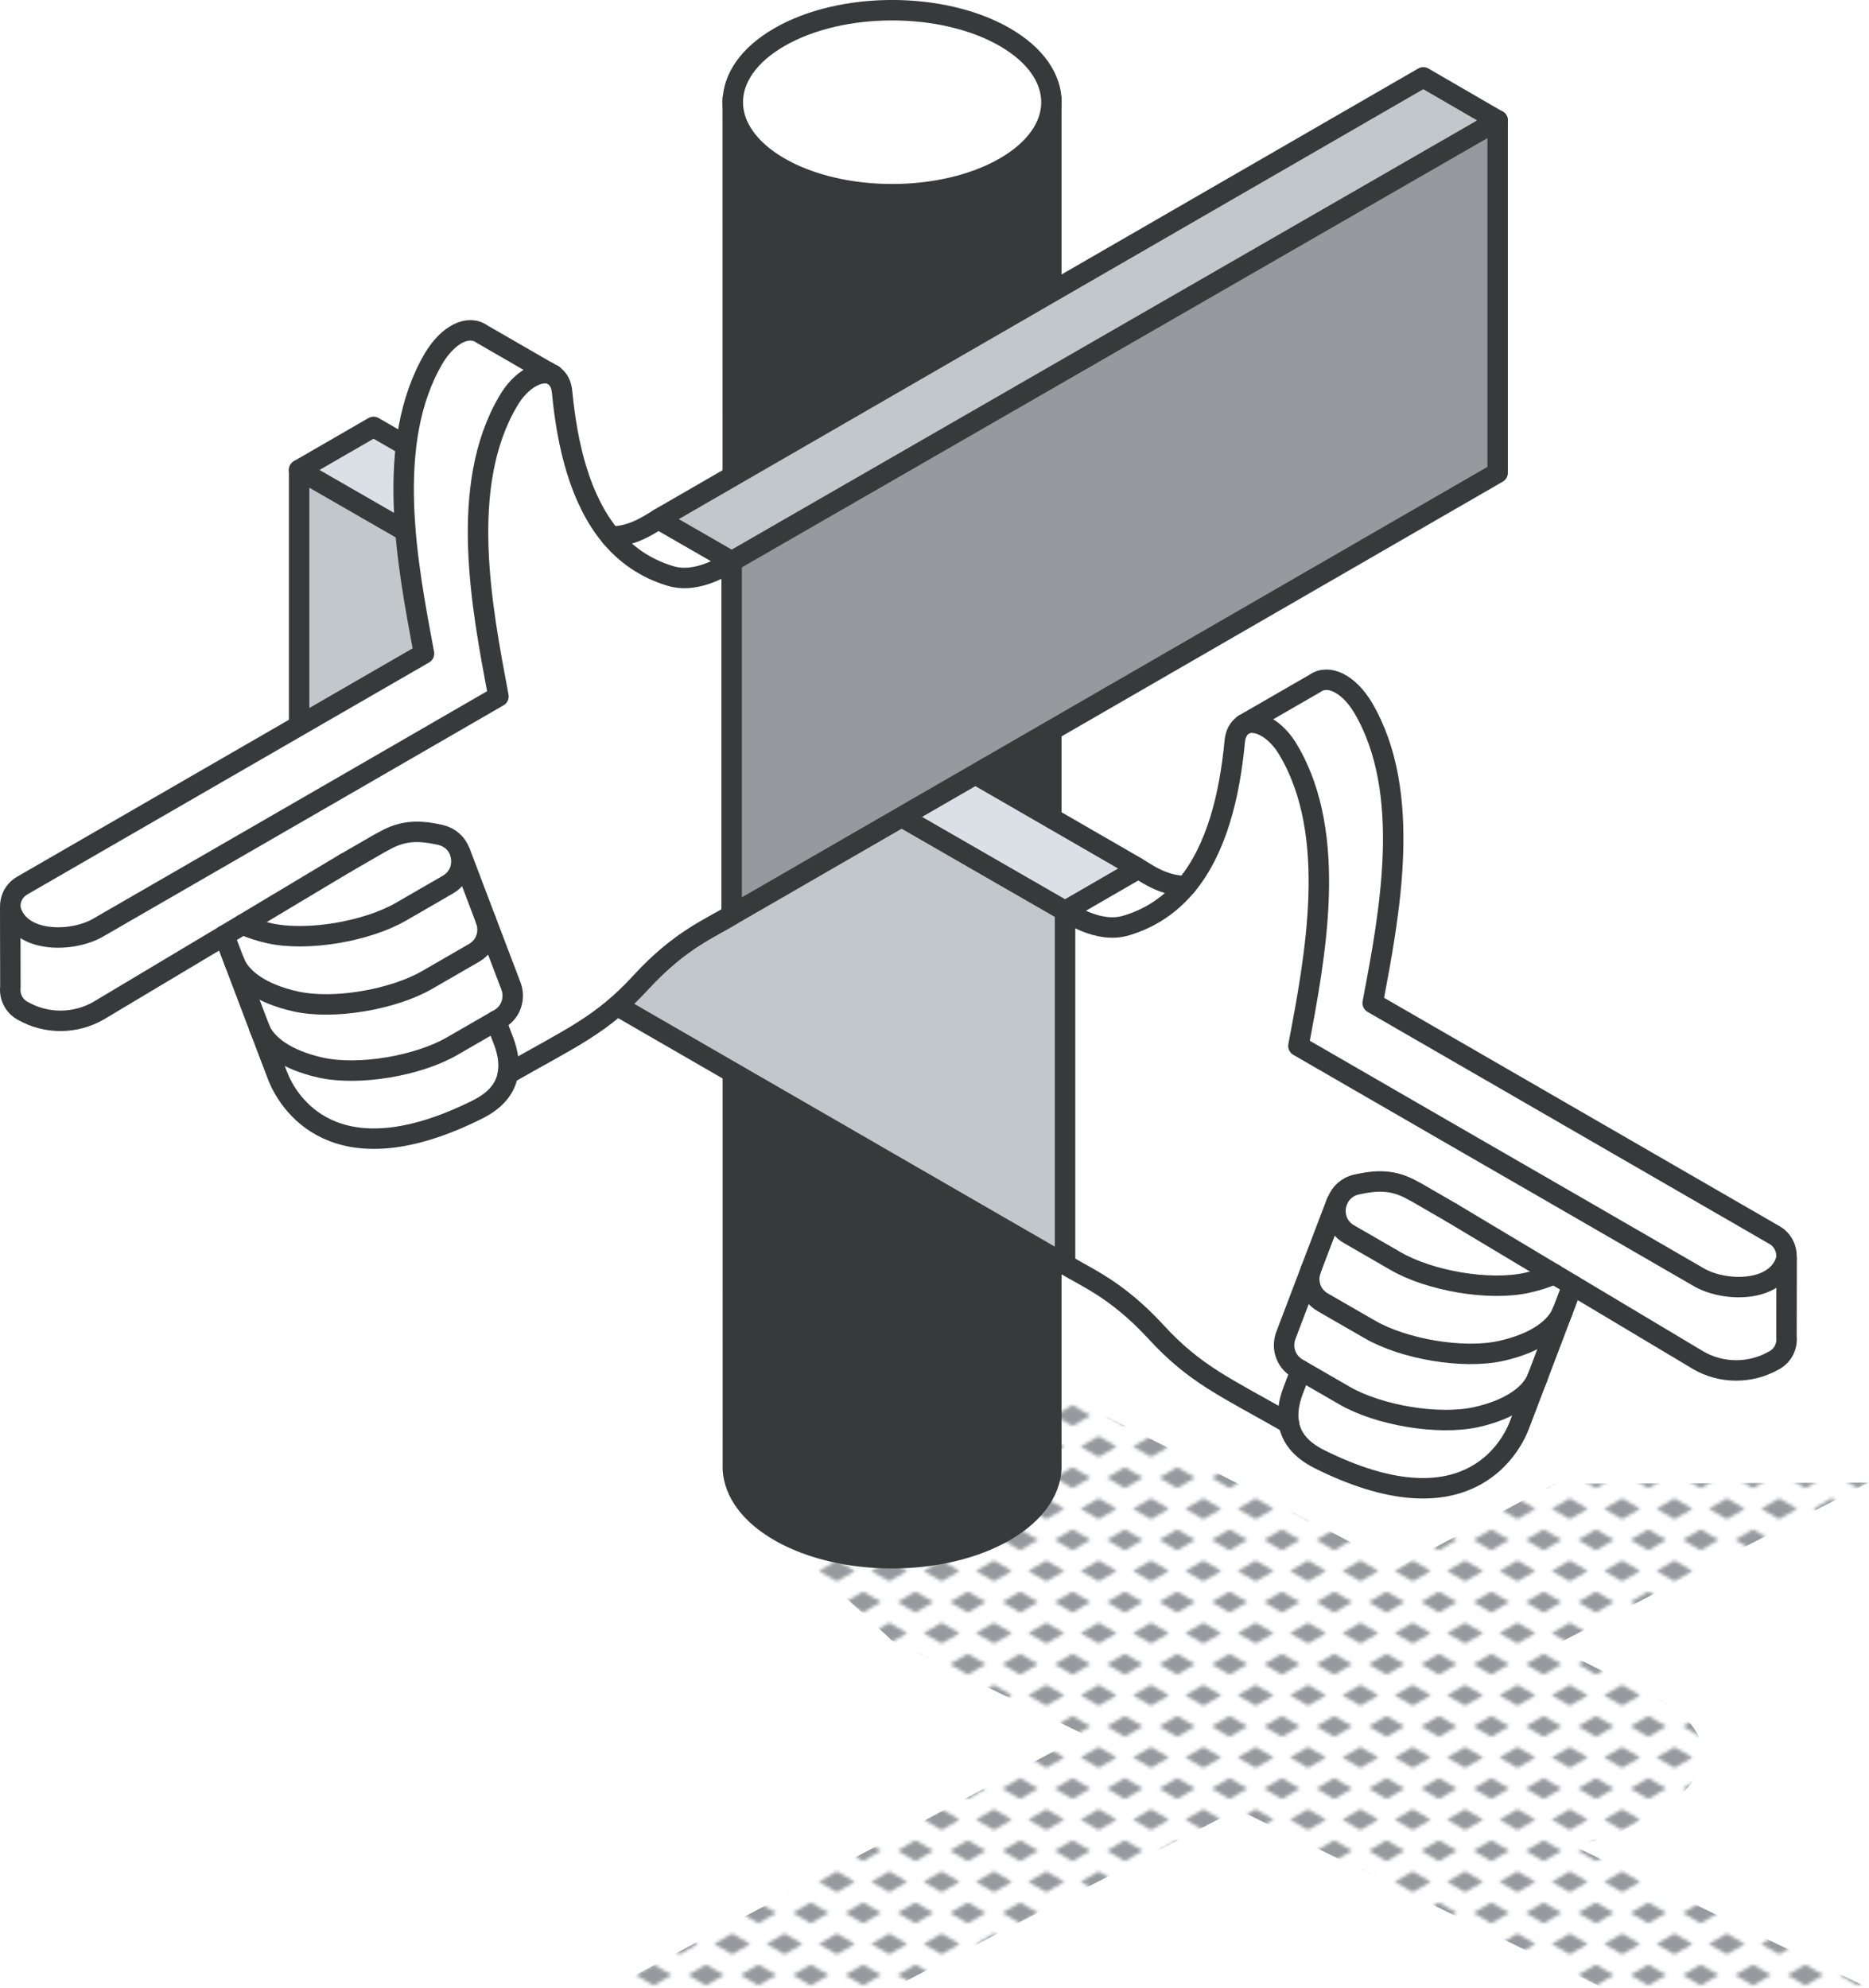 <?xml version="1.0" encoding="UTF-8"?>
<svg id="Layer_2" data-name="Layer 2" xmlns="http://www.w3.org/2000/svg" xmlns:xlink="http://www.w3.org/1999/xlink" viewBox="0 0 228.5 243.06">
  <defs>
    <style>
      .cls-1 {
        fill: #c2c7cc;
      }

      .cls-2 {
        fill: #969a9e;
      }

      .cls-3, .cls-4 {
        fill: #fff;
      }

      .cls-5, .cls-6 {
        fill: none;
      }

      .cls-7 {
        fill: #dae0e5;
      }

      .cls-8 {
        fill: #373a3a;
      }

      .cls-8, .cls-6, .cls-4 {
        stroke: #373a3a;
        stroke-linecap: round;
        stroke-linejoin: round;
        stroke-width: 2.5px;
      }

      .cls-9 {
        fill: url(#New_Pattern_Swatch_2);
      }
    </style>
    <pattern id="New_Pattern_Swatch_2" data-name="New Pattern Swatch 2" x="0" y="0" width="16" height="19" patternTransform="translate(-8387.28 -4120.95) scale(.4)" patternUnits="userSpaceOnUse" viewBox="0 0 16 19">
      <g>
        <rect class="cls-5" x="0" y="0" width="16" height="19"/>
        <g>
          <polygon class="cls-2" points="16 22.18 10.5 19 16 15.82 21.5 19 16 22.18"/>
          <polygon class="cls-2" points="8 12.68 2.5 9.5 8 6.32 13.5 9.5 8 12.68"/>
        </g>
        <polygon class="cls-2" points="0 22.18 -5.5 19 0 15.82 5.5 19 0 22.18"/>
        <polygon class="cls-2" points="16 3.18 10.5 0 16 -3.18 21.5 0 16 3.18"/>
        <polygon class="cls-2" points="0 3.18 -5.5 0 0 -3.18 5.5 0 0 3.18"/>
      </g>
    </pattern>
  </defs>
  <g id="icons">
    <g>
      <path class="cls-9" d="M228.5,243.06l-36.22-17.44c1.9-.31,3.8-.84,5.68-1.65,1.74-.75,10.54-4.56,10.18-9.89-.21-3.18-3.59-5.39-5-6.21-4.73-2.34-9.12-4.53-13.28-6.63l38.62-19.99-38.46.14-19.04,10.18c-15.07-7.81-28.88-15.1-48.39-24.73l-27.31,19.68-2.69-1.25,16.47,15.29,23.56,11.51-57.96,30.99h34.4l42.24-21.86,44.75,21.86h32.44Z"/>
      <g>
        <g>
          <path class="cls-8" d="M128.53,178.93h0V12.1l-5.71,2.1c-7.5,6.68-19.84,7.25-27.54.01-.02-.02-.05.03-.08.05l-5.62-2.17.02,166.78c-.01.26-.01.51,0,.77v.03h0c.18,2.74,2.07,5.45,5.68,7.53,7.6,4.39,19.96,4.39,27.56,0,3.94-2.28,5.84-5.3,5.69-8.29Z"/>
          <path class="cls-4" d="M95.29,20.45c-7.6-4.39-7.6-11.53,0-15.91,7.6-4.39,19.96-4.39,27.56,0s7.6,11.53,0,15.91c-7.6,4.39-19.96,4.39-27.56,0Z"/>
        </g>
        <g>
          <g>
            <path class="cls-3" d="M152.04,88.63v-.02s0-.01,0-.01t.04-.02h.01s.01-.01.02-.01c1.46-.71,3.88.49,5.44,3.21,6.11,10.38,3.24,25.27,1.19,36.11,10.3,5.96,24.6,14.21,34.94,20.17l13.94,8.06c3.15,1.88,9.6,1.98,10.78-2.19h.04s-.02,9.48-.02,9.48c.12,1.1-.37,2.27-1.47,2.89l-.1.05c-2.85,1.62-6.38,1.61-9.22-.04l-15.36-9.18-2.24-1.34-12.56-7.52-4.18-2.42-.56-.3c-2.41-1.37-4.44-1.26-6.88-.72-1.17.26-1.98,1.07-2.34,2.01l-.06.14s-.01.07-.02.1h-.04l-3.08,8.09-3.08,8.1c-.53,1.4-.11,3.15,1.44,4.05l.4.23-.98,2.59c-.48,1.31-.67,2.57-.5,3.73.01.05.02.1.02.16-7.72-4.42-11.44-5.93-16.27-11.2-4.84-5.25-8.55-6.64-11.1-8.24v-43.21c.36.14,4,2.83,7.49,1.77,3.05-.91,5.41-2.59,7.27-4.78.01-.01.02-.04.05-.05,3.75-4.5,5.31-11.11,5.93-17.59.1-1.07.5-1.74,1.09-2.1Z"/>
            <path class="cls-3" d="M216.96,150.99c1.09.64,1.57,1.8,1.44,2.9h0c-1.17,4.18-7.62,4.09-10.78,2.21l-13.94-8.06c-10.33-5.96-24.64-14.21-34.94-20.17,2.05-10.84,4.93-25.73-1.19-36.11-1.56-2.72-3.98-3.92-5.44-3.21.19-.12.38-.23.56-.32.16-.1.31-.18.46-.28,2.53-1.45,5.11-2.94,7.61-4.39,1.65-1.2,4.14,0,5.91,2.96,6.1,10.35,3.24,25.2,1.17,36.1l49.13,28.37Z"/>
            <path class="cls-3" d="M192.26,157.11l-1.21,3.18c-.78,2.06-3.3,3.93-7.54,4.87-4.66,1.03-11.9-.23-16.04-2.63l-5.75-3.31c-1.55-.9-1.97-2.65-1.43-4.06l3.08-8.09h.04c-.4,1.37.05,2.97,1.5,3.81l5.75,3.32c4.15,2.39,11.39,3.66,16.04,2.63,1.26-.28,2.36-.64,3.32-1.06l2.24,1.34Z"/>
            <path class="cls-3" d="M191.05,160.28l-3.07,8.09c-.78,2.06-3.3,3.94-7.54,4.88-4.68,1.02-11.92-.24-16.05-2.63l-5.35-3.09-.4-.23c-1.55-.9-1.97-2.65-1.44-4.05l3.08-8.1c-.54,1.41-.12,3.17,1.43,4.06l5.75,3.31c4.14,2.4,11.38,3.66,16.04,2.63,4.24-.94,6.76-2.81,7.54-4.87Z"/>
            <path class="cls-3" d="M177.46,148.25l12.56,7.52c-.96.42-2.06.78-3.32,1.06-4.65,1.03-11.89-.24-16.04-2.63l-5.75-3.32c-1.45-.84-1.89-2.45-1.5-3.81.01-.02.02-.06.02-.1l.06-.14c.36-.95,1.16-1.75,2.34-2.01,2.45-.54,4.47-.65,6.88.72l.56.3,4.18,2.42Z"/>
            <path class="cls-3" d="M187.98,168.38l-2.27,5.96c-1.14,2.88-6.73,12.89-24.48,4-2.22-1.13-3.36-2.6-3.66-4.33,0-.06-.01-.11-.02-.16-.17-1.16.02-2.42.5-3.73l.98-2.59,5.35,3.09c4.14,2.39,11.38,3.64,16.05,2.63,4.24-.94,6.76-2.82,7.54-4.88Z"/>
            <path class="cls-3" d="M145.01,108.31s-.04.04-.05.05c-1.86,2.19-4.22,3.87-7.27,4.78-3.49,1.06-7.13-1.63-7.49-1.77l8.93-5.16.02-.04.36.22c.76.46,2.87,1.94,5.49,1.92Z"/>
            <polygon class="cls-7" points="139.16 106.18 139.14 106.21 130.21 111.37 36.57 57.46 36.69 57.38 45.67 52.19 138.86 105.99 139.09 106.12 139.16 106.18"/>
            <path class="cls-1" d="M130.21,111.37v43.21c-.07-.05-.14-.08-.22-.13l-93.42-53.93v-43.06l93.63,53.91Z"/>
          </g>
          <g>
            <path class="cls-6" d="M152.06,88.61s-.01.01-.02.01c-.59.36-1,1.03-1.09,2.1-.62,6.47-2.18,13.09-5.93,17.59-.02.01-.04.04-.05.05-1.86,2.19-4.22,3.87-7.27,4.78-3.49,1.06-7.13-1.63-7.49-1.77v43.23"/>
            <path class="cls-6" d="M152.08,88.57s-.01.01-.04.02c0,0-.01,0-.01.01t-.02.01"/>
            <path class="cls-6" d="M157.58,174.01c-7.72-4.42-11.44-5.93-16.27-11.2-4.84-5.25-8.55-6.64-11.1-8.24-.07-.05-.14-.08-.22-.13l-93.42-53.93v-43.06l.12-.07,8.98-5.19,93.19,53.79.23.13.07.06.36.22c.76.46,2.87,1.94,5.49,1.92"/>
            <polyline class="cls-6" points="36.57 57.46 130.21 111.37 139.14 106.21"/>
            <path class="cls-6" d="M163.37,147.06l-3.08,8.09c-.54,1.41-.12,3.17,1.43,4.06l5.75,3.31c4.14,2.4,11.38,3.66,16.04,2.63,4.24-.94,6.76-2.81,7.54-4.87"/>
            <path class="cls-6" d="M160.29,155.15l-3.08,8.1c-.53,1.4-.11,3.15,1.44,4.05l.4.23,5.35,3.09c4.14,2.39,11.38,3.64,16.05,2.63,4.24-.94,6.76-2.82,7.54-4.88"/>
            <path class="cls-6" d="M192.26,157.11l-1.21,3.18-3.07,8.09-2.27,5.96c-1.14,2.88-6.73,12.89-24.48,4-2.22-1.13-3.36-2.6-3.66-4.33,0-.06-.01-.11-.02-.16-.17-1.16.02-2.42.5-3.73l.98-2.59"/>
            <path class="cls-6" d="M163.43,146.96s-.01.07-.02.1c-.4,1.37.05,2.97,1.5,3.81l5.75,3.32c4.15,2.39,11.39,3.66,16.04,2.63,1.26-.28,2.36-.64,3.32-1.06"/>
            <path class="cls-6" d="M177.46,148.25l-4.18-2.42-.56-.3c-2.41-1.37-4.44-1.26-6.88-.72-1.17.26-1.98,1.07-2.34,2.01"/>
            <path class="cls-6" d="M218.43,153.92l-.02,9.47c.12,1.1-.37,2.27-1.47,2.89l-.1.05c-2.85,1.62-6.38,1.61-9.22-.04l-15.36-9.18-2.24-1.34-12.56-7.52"/>
            <path class="cls-6" d="M218.4,153.91c-1.17,4.17-7.62,4.08-10.78,2.19l-13.94-8.06c-10.33-5.96-24.64-14.21-34.94-20.17,2.05-10.84,4.93-25.73-1.19-36.11-1.56-2.72-3.98-3.92-5.44-3.21"/>
            <path class="cls-6" d="M152.67,88.23c.16-.1.31-.18.46-.28,2.53-1.45,5.11-2.94,7.61-4.39,1.65-1.2,4.14,0,5.91,2.96,6.1,10.35,3.24,25.2,1.17,36.1l49.13,28.37c1.09.64,1.57,1.8,1.44,2.9h0"/>
            <path class="cls-6" d="M152.67,88.23c-.18.1-.37.2-.56.32-.01,0-.02,0-.02.01h-.01"/>
          </g>
        </g>
        <g>
          <g>
            <path class="cls-2" d="M183.1,14.72v43.08l-93.42,53.93c-.07.04-.14.08-.22.13v-43.22L183.1,14.72Z"/>
            <polygon class="cls-1" points="183.1 14.72 89.46 68.63 80.53 63.49 80.51 63.44 80.59 63.4 80.82 63.26 174.01 9.46 182.98 14.66 183.1 14.72"/>
            <path class="cls-3" d="M67.64,45.89c.59.36,1,1.04,1.09,2.1.62,6.47,2.18,13.09,5.93,17.59.01.01.04.04.05.06,1.85,2.19,4.22,3.86,7.25,4.77,3.5,1.06,7.13-1.62,7.49-1.77v43.22c-2.54,1.59-6.26,2.97-11.09,8.22-4.83,5.26-8.55,6.77-16.28,11.2.01-.05.02-.1.02-.16.18-1.15-.02-2.41-.5-3.73l-.98-2.58.41-.23c1.55-.9,1.97-2.66,1.43-4.06l-3.08-8.09-3.07-8.1h-.04s-.02-.06-.02-.08l-.06-.16c-.36-.95-1.16-1.74-2.34-2.01-2.45-.54-4.48-.65-6.88.72l-.58.31-4.17,2.41-12.56,7.52-2.24,1.34-15.36,9.18c-2.85,1.64-6.37,1.67-9.23.05l-.1-.05c-1.09-.64-1.59-1.79-1.46-2.9l-.02-9.47h.04c1.16,4.17,7.62,4.06,10.78,2.18l13.93-8.04c10.33-5.96,24.64-14.22,34.94-20.18-2.04-10.84-4.93-25.73,1.19-36.1,1.57-2.73,3.99-3.93,5.44-3.22.02,0,.02.01.04.01h.01s.01.02.02.02.01.01.02.01v.02Z"/>
            <path class="cls-3" d="M80.53,63.49l8.93,5.14c-.36.16-3.99,2.83-7.49,1.77-3.03-.91-5.41-2.58-7.25-4.77-.01-.02-.04-.05-.05-.06,2.63.02,4.72-1.46,5.49-1.91l.35-.23.02.05Z"/>
            <path class="cls-3" d="M67.01,45.5c.18.11.37.22.55.32-1.45-.71-3.87.49-5.44,3.22-6.11,10.37-3.22,25.26-1.19,36.1-10.3,5.96-24.6,14.22-34.94,20.18l-13.93,8.04c-3.15,1.88-9.62,1.99-10.78-2.19-.14-1.11.34-2.28,1.44-2.91l49.12-28.37c-2.05-10.9-4.92-25.75,1.19-36.1,1.77-2.95,4.24-4.16,5.91-2.95,2.51,1.44,5.08,2.93,7.61,4.39.14.08.3.17.46.26Z"/>
            <path class="cls-3" d="M62.47,120.52c.54,1.4.12,3.17-1.43,4.06l-.41.23-5.34,3.08c-4.14,2.4-11.38,3.66-16.05,2.63-4.24-.94-6.76-2.82-7.54-4.88l-3.07-8.09c.77,2.06,3.28,3.94,7.53,4.88,4.68,1.03,11.9-.24,16.05-2.63l5.75-3.32c1.55-.9,1.95-2.65,1.41-4.05l3.08,8.09Z"/>
            <path class="cls-3" d="M61.61,127.39c.48,1.32.68,2.58.5,3.73,0,.06-.01.11-.02.16-.29,1.73-1.43,3.2-3.64,4.33-17.76,8.88-23.34-1.13-24.48-4l-2.27-5.96c.78,2.06,3.3,3.94,7.54,4.88,4.68,1.03,11.92-.23,16.05-2.63l5.34-3.08.98,2.58Z"/>
            <path class="cls-3" d="M59.38,112.43c.54,1.4.13,3.15-1.41,4.05l-5.75,3.32c-4.15,2.39-11.38,3.66-16.05,2.63-4.24-.94-6.76-2.82-7.53-4.88l-1.21-3.18,2.24-1.34c.95.42,2.05.79,3.31,1.07,4.66,1.02,11.9-.25,16.05-2.64l5.74-3.32c1.46-.84,1.91-2.45,1.51-3.8h.04s3.07,8.09,3.07,8.09Z"/>
            <path class="cls-3" d="M56.28,104.34c.4,1.35-.05,2.96-1.51,3.8l-5.74,3.32c-4.15,2.39-11.39,3.66-16.05,2.64-1.26-.28-2.36-.65-3.31-1.07l12.56-7.52,4.17-2.41.58-.31c2.4-1.37,4.44-1.26,6.88-.72,1.17.28,1.98,1.07,2.34,2.01l.06.16s.01.06.02.1Z"/>
          </g>
          <g>
            <path class="cls-6" d="M67.62,45.88s.01.01.02.01c.59.36,1,1.04,1.09,2.1.62,6.47,2.18,13.09,5.93,17.59.01.01.04.04.05.06,1.85,2.19,4.22,3.86,7.25,4.77,3.5,1.06,7.13-1.62,7.49-1.77v43.22h0"/>
            <path class="cls-6" d="M67.61,45.83s.01.02.02.02.01.01.02.01h.01"/>
            <path class="cls-6" d="M62.09,131.28c7.73-4.42,11.45-5.93,16.28-11.2,4.83-5.25,8.55-6.63,11.09-8.22.07-.05.14-.1.22-.13l93.42-53.93V14.72l-.12-.06-8.97-5.2-93.19,53.81-.23.13-.08.05-.35.23c-.77.44-2.87,1.93-5.49,1.91"/>
            <polyline class="cls-6" points="183.1 14.72 89.46 68.63 80.53 63.49"/>
            <path class="cls-6" d="M56.31,104.33l3.07,8.1c.54,1.4.13,3.15-1.41,4.05l-5.75,3.32c-4.15,2.39-11.38,3.66-16.05,2.63-4.24-.94-6.76-2.82-7.53-4.88"/>
            <path class="cls-6" d="M59.38,112.43l3.08,8.09c.54,1.4.12,3.17-1.43,4.06l-.41.23-5.34,3.08c-4.14,2.4-11.38,3.66-16.05,2.63-4.24-.94-6.76-2.82-7.54-4.88"/>
            <path class="cls-6" d="M27.42,114.37l1.21,3.18,3.07,8.09,2.27,5.96c1.14,2.88,6.73,12.89,24.48,4,2.22-1.13,3.36-2.6,3.64-4.33.01-.05.02-.1.02-.16.18-1.15-.02-2.41-.5-3.73l-.98-2.58"/>
            <path class="cls-6" d="M56.25,104.24s.01.06.02.1c.4,1.35-.05,2.96-1.51,3.8l-5.74,3.32c-4.15,2.39-11.39,3.66-16.05,2.64-1.26-.28-2.36-.65-3.31-1.07"/>
            <path class="cls-6" d="M42.23,105.51l4.17-2.41.58-.31c2.4-1.37,4.44-1.26,6.88-.72,1.17.28,1.98,1.07,2.34,2.01"/>
            <path class="cls-6" d="M1.25,111.18l.02,9.47c-.13,1.11.37,2.27,1.46,2.9l.1.05c2.87,1.62,6.38,1.59,9.23-.05l15.36-9.18,2.24-1.34,12.56-7.52"/>
            <path class="cls-6" d="M1.29,111.17c1.16,4.18,7.62,4.08,10.78,2.19l13.93-8.04c10.33-5.96,24.64-14.22,34.94-20.18-2.04-10.84-4.93-25.73,1.19-36.1,1.57-2.73,3.99-3.93,5.44-3.22"/>
            <path class="cls-6" d="M67.01,45.5c-.16-.1-.31-.18-.46-.26-2.53-1.46-5.11-2.95-7.61-4.39-1.67-1.21-4.14,0-5.91,2.95-6.1,10.35-3.24,25.2-1.19,36.1L2.72,108.26c-1.1.64-1.58,1.8-1.44,2.91"/>
            <path class="cls-6" d="M67.01,45.5c.18.11.37.22.55.32.02,0,.02.01.04.01h.01"/>
          </g>
        </g>
      </g>
    </g>
  </g>
</svg>